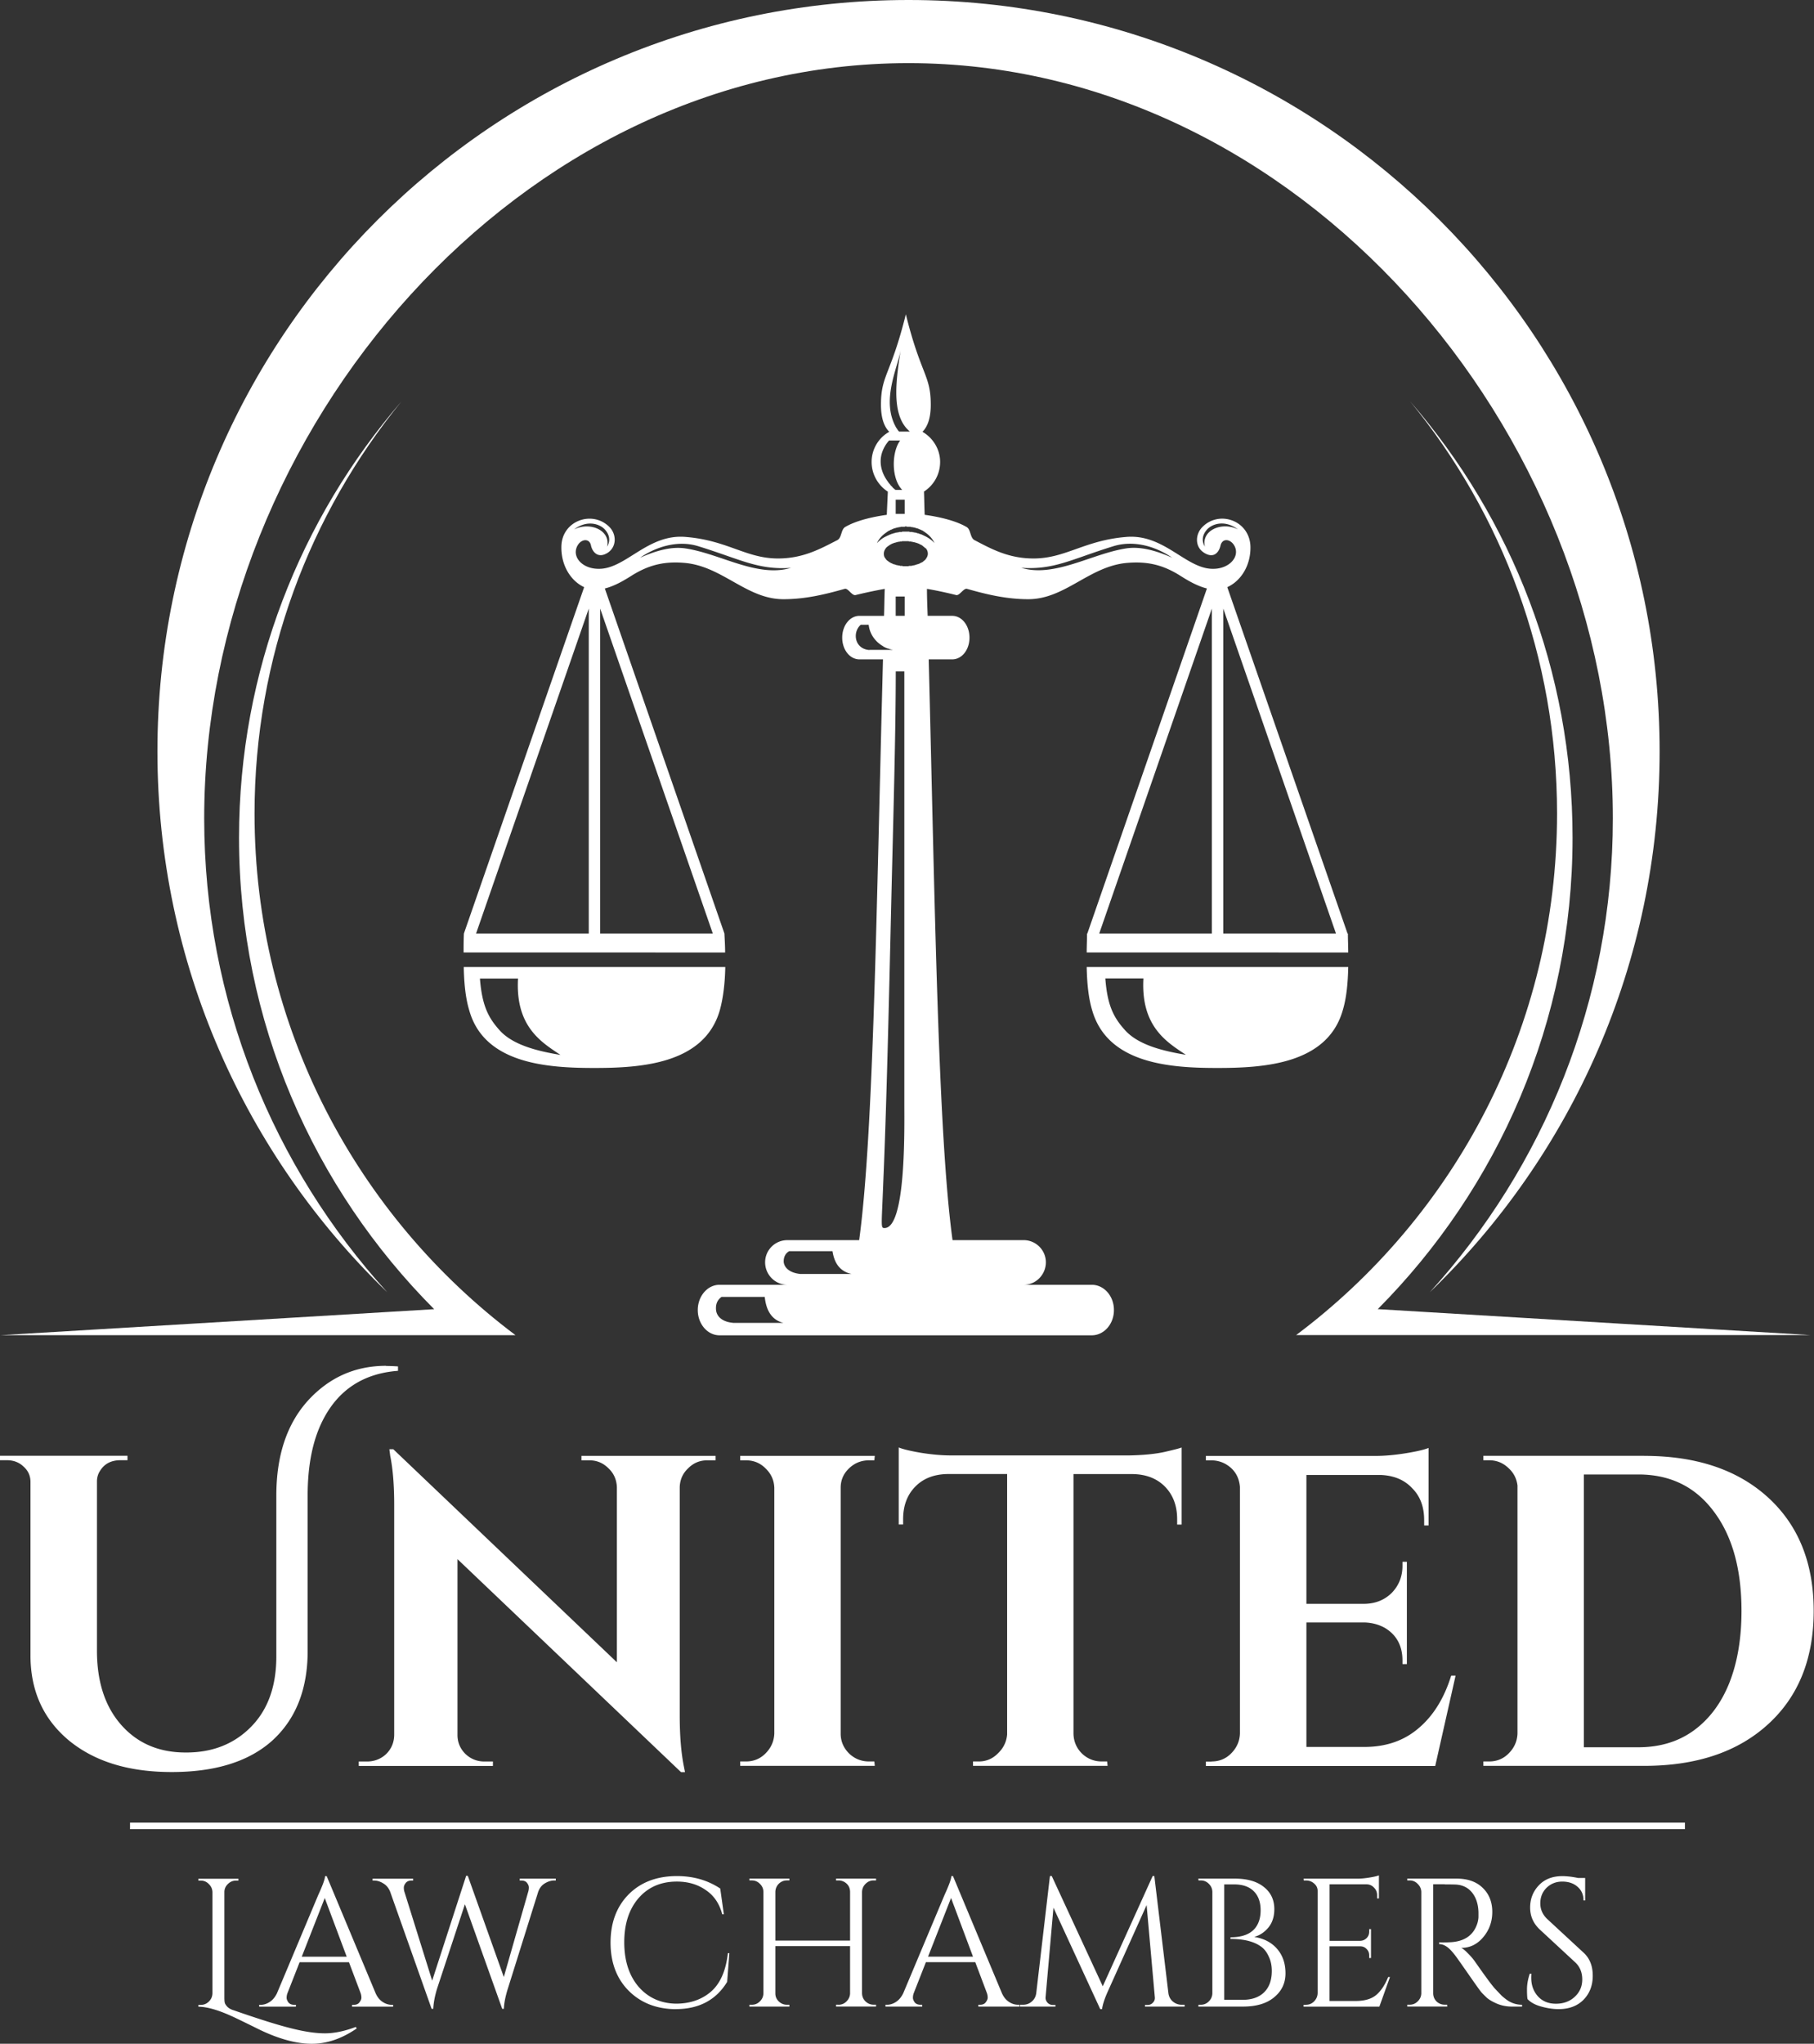 <svg xmlns="http://www.w3.org/2000/svg" width="1394" height="1570" fill="none" viewBox="0 0 1394 1570"><rect x="0" y="0" width="1394" height="1570" fill="#333333" stroke="none"/><g fill="#fff" clip-path="url(#clip0_150_50)"><path fill-rule="evenodd" d="M710.05 377.69c.253 5.835.253 11.967.549 17.802 11.417 1.565 23.891 4.525 32.095 9.303 3.467 1.86 2.664 8.203 6.131 10.106 12.728 6.639 26.048 14.123 45.414 14.123 24.441 0 39.029-13.785 70.616-16.491 29.726-2.918 46.471 24.694 67.445 24.441 12.727 0 21.227-9.853 15.941-18.31-3.171-4.82-9.007-5.285-10.36.55-1.057 4.82-5.032 10.36-12.77 5.286-6.935-4.483-6.639-13.785-1.353-19.409 13.024-13.574 36.661-5.286 37.169 14.884.253 14.335-7.189 26.259-17.802 31.08l92.395 266.057h.29c0 5.032.26 9.852.26 14.588H835.086c0-4.82.254-9.556.254-14.588h.254l91.885-265.043c-7.738-1.902-15.138-6.385-20.973-10.106-12.474-7.738-24.145-10.867-40.129-9.556-29.176 2.368-47.782 27.908-76.197 27.908-16.238 0-31.376-3.467-47.021-7.95-2.664-.803-5.836 5.582-8.5 4.736-7.442-1.86-14.842-3.467-22.326-4.736 0 6.935.296 13.785.55 20.72h18.859c7.4 0 13.277 7.442 13.277 16.745s-5.835 16.702-13.277 16.702h-18.056c4.821 190.41 7.189 364.878 18.31 446.15h55.224c9.049.296 16.491 7.738 16.491 17.04 0 9.303-7.442 17.041-16.491 17.253h51.757c9.302 0 17.04 8.499 17.04 19.405 0 10.91-7.738 19.41-17.04 19.41H552.961c-9.303 0-16.745-8.75-16.745-19.41 0-10.652 7.442-19.405 16.745-19.405h52.053c-9.303 0-17.041-7.738-17.041-17.253 0-9.514 7.738-17.04 17.041-17.04h55.224c11.121-81.23 13.277-255.74 18.309-446.15h-18.055c-7.443 0-13.278-7.442-13.278-16.702 0-9.261 5.835-16.745 13.278-16.745h18.859c.253-6.935.253-13.827.549-20.72a375.4 375.4 0 0 0-22.326 4.736c-2.918.804-5.835-5.581-8.499-4.736-15.942 4.525-30.784 7.95-47.021 7.95-28.416 0-47.021-25.498-76.198-27.908-15.941-1.353-27.612 1.86-40.086 9.556-5.835 3.721-13.278 8.204-20.973 10.106l91.885 265.043c.254 5.032.55 9.852.55 14.588H356.251c0-4.82 0-9.556.254-14.588l92.392-266.057c-10.359-4.821-17.759-16.745-17.506-31.08.254-20.17 24.145-28.415 37.169-14.884 5.286 5.581 5.286 14.884-1.353 19.409-7.654 5.031-11.967-.55-13.024-5.286-1.057-5.835-7.188-5.286-10.106-.55-5.286 8.5 2.918 18.31 15.941 18.31 20.974.253 37.719-27.359 67.445-24.441 31.629 2.664 45.964 16.491 70.362 16.491 19.409 0 32.644-7.442 45.668-14.123 3.467-1.861 2.664-8.203 6.089-10.106 8.203-4.821 20.72-7.738 31.883-9.303.254-5.835.55-11.924.803-17.802-7.442-4.82-12.474-13.277-12.474-22.876 0-9.599 5.328-18.606 13.574-23.088-3.721-3.721-6.385-10.106-6.385-20.719 0-23.088 7.442-22.581 19.113-69.559 11.67 47.021 19.155 46.471 19.155 69.559 0 10.655-2.664 16.956-6.385 20.719 7.949 4.525 13.573 13.278 13.573 23.088s-5.032 18.056-12.474 22.876h.211-.126Zm1.057 31.333-.55-.253v-.254h-.296l-.254-.254h-.253v-.254h-.254l-.296-.296h-.254v-.253h-.55l-.295-.254h-.254v-.254h-.55l-.254-.253h-.549v-.254h-.254l-.254-.254h-.549l-.254-.254h-.55l-.254-.253h-.803v-.254h-.803v-.254h-1.354v-.253h-1.353l-.253-.254h-2.918l-.254-.254h-1.057l-.254.254h-3.171l-.254.254h-1.057l-.296.253h-1.057v.254h-.803l-.296.254h-.804v.253h-.803v.254h-.55l-.254.254h-.253l-.254.254h-.254l-.253.253h-.55l-.254.254-.254.254h-.549v.253h-.254l-.55.296-.296.254-.253.254h-.296l-.254.254-.296.253c-3.171 2.115-5.835 5.032-7.189 8.204a21.053 21.053 0 0 1 7.189-5.286l.296-.254h.254l.296-.253h.253l.296-.254h.55v-.254h.254l.253-.254h.55l.254-.253h.254l.253-.254h.55l.254-.254h.549l.254-.253h.804v-.254h.803l.254-.254h1.057l.296-.254h1.057l.254-.253h2.114v-.254h5.582l.253.254h2.114l.254.253h1.057l.296.254h1.057l.254.254h.55l.254.254h.803l.254.253h.253l.55.254h.55v.254h.55l.253.253h.55v.254h.55v.254h.549v.254h.254l.55.253h.253v.254h.254c2.664 1.353 5.286 3.171 7.189 5.286a21.168 21.168 0 0 0-7.189-8.204h.085Zm-28.416-38.479v.254h.254v.253h.254v.254l.549.55.254.253v.254h.254v.254l.549.55.55.549.254.254.254.254v.253l.549.254.254.55h.254l.253.254.55.549.55.254h5.032c-8.5-8.753-8.204-28.965-1.565-37.972h-8.499c-2.664 2.918-4.525 6.385-5.582 9.81-2.114 7.189-.549 15.138 5.032 22.327l.085.169-.085-.127Zm6.385-41.397h.254v.254l.254.549.549.55v.254c.296.253.55.549.804.803h8.457c-.254 0-.55-.254-.804-.55 0 0-.296-.253-.549-.549a3.367 3.367 0 0 1-.55-.55l-.254-.254-.253-.253-.254-.254c-11.967-13.278-7.738-39.579-4.482-61.06-1.819 13.574-15.942 39.833-3.172 61.06Zm189.606 422.469c-2.114 37.169 18.31 49.136 32.644 58.692-17.506-2.918-35.857-7.4-46.217-18.309-9.049-9.853-14.123-19.113-15.688-40.383h29.261ZM668.103 499.344c-11.417-.803-13.278-13.573-6.639-19.409h6.089c.804 7.4 5.286 13.278 11.417 16.703v.254h.55v.296h.55l.253.253h.254v.254h.55l.253.254h.296l.254.253h.804l.253.254h.55v.254h.803l.254.253h1.057v.254h-17.506v.169l-.042-.042Zm116.326-63.174c25.498 1.861 39.029-6.639 70.912-16.491 16.745-5.286 33.997.803 45.414 8.753-12.474-5.582-24.441-8.753-35.054-7.188-26.555 3.974-55.52 22.876-81.23 14.842h-.042v.084Zm-176.286.043c-25.498 1.86-39.283-6.639-71.166-16.492-16.491-5.285-33.701.804-45.118 8.753 12.474-5.581 24.145-8.753 34.801-7.188 26.808 3.975 55.477 22.876 81.483 14.842v.085Zm103.302-15.096c1.057 1.353 1.565 2.664 1.565 4.271 0 1.353-.55 2.664-1.354 3.721v.253l-.296.254s-.253 0-.253.254v.253h-.254l-.254.254-.296.254-.253.254h-.254v.253h-.254v.254h-.296v.254h-.254l-.253.253h-.254l-.296.254h-.254v.254h-.549l-.254.254h-.254v.253h-.55v.254h-.549l-.254.254h-.55l-.549.253h-.254l-.254.254h-.549l-.296.254h-.804l-.296.254h-1.057l-.254.253h-2.114l-.296.254h-4.524l-.254-.254h-1.861l-.253-.253h-1.058l-.296-.254h-.803l-.55-.254h-.549v-.254h-.55l-.55-.253h-.549v-.254h-.55v-.254h-.55v-.253h-.55l-.253-.254h-.254v-.254h-.254l-.253-.254h-.254l-.254-.253h-.254v-.254h-.253v-.254h-.254l-.296-.253-.254-.254h-.296v-.254h-.253v-.254h-.296v-.253l-.254-.254-.296-.254v-.253c-1.057-1.057-1.353-2.368-1.353-3.721 0-1.565.55-2.918 1.564-4.271v-.254h.254v-.254h.296v-.253h.254v-.254h.296v-.254h.254l.296-.253.253-.254h.254v-.254h.254l.253-.254h.254v-.253h.254l.253-.254h.254l.254-.254h.254l.253-.296h.254l.254-.253h.549v-.254h.55l.254-.254h.803v-.254h.804l.253-.253h.804v-.254h1.353l.254-.254h1.564l.254-.253h5.285V416h1.861l.254.254h1.057l.296.254h.803l.296.253h.55l.254.254h.803v.254h.55l.254.254h.549l.254.253h.254v.296h.549v.254h.55l.254.254h.296v.253h.253l.254.254h.254v.254h.296v.254h.254v.253h.253l.254.254.296.254h.254v.253l.253.254.254.254H711.445ZM398.071 751.701c-2.114 37.169 18.309 49.135 32.644 58.692-17.506-2.918-35.858-7.4-46.218-18.31-9.006-9.852-14.038-19.113-15.687-40.382h29.261Zm553.088-345.088c-12.221-6.089-28.162.803-25.244 13.278-2.918-4.821-1.565-9.303 1.353-12.771 3.721-4.482 13.573-8.203 23.891-.549v.042Zm-509.873.042c12.22-6.089 28.162.804 25.244 13.278 2.918-4.821 1.565-9.303-1.353-12.77-3.721-4.483-13.573-8.204-23.891-.55v.042Zm15.392 413.759c35.562 0 84.401-2.918 96.41-44.103 2.664-9.557 4.017-20.974 4.27-33.448h-200.98c.254 12.474 1.353 23.891 4.271 33.448 11.67 41.185 60.552 44.103 96.156 44.103h-.127Zm91.082-103.302h-86.558V467.503l86.558 249.609Zm-95.311 0H365.85l86.599-249.609v249.609Zm483.064 103.302c-35.561 0-84.147-2.918-96.156-44.103-2.918-9.557-4.017-20.974-4.271-33.448h200.984c-.26 12.474-1.36 23.891-4.27 33.448-11.93 41.185-60.514 44.103-96.414 44.103h.127Zm-90.786-103.302h86.558V467.503l-86.558 249.609Zm95.311 0h86.602l-86.602-249.609v249.609ZM688.315 515.835h6.639v332.487c0 18.31 1.353 94.803-15.138 95.057-3.172 0-2.368-.55-1.057-35.054 2.368-54.675 4.27-134.086 6.131-214.554 1.353-57.889 3.467-127.997 3.467-177.936h-.042Zm-73.026 462.852c-8.499-.804-12.474-4.821-13.024-9.049-.254-4.525 1.861-7.189 4.271-8.499h33.194c1.057 6.385 3.721 15.138 14.588 17.506h-39.029v.042Zm-52.053 37.503c-8.753-.8-12.77-5.32-13.024-10.36-.296-5.03 1.819-7.734 4.271-9.553h33.194c.803 7.443 3.467 17.253 14.334 19.963h-38.775v-.05Zm131.972-632.326h-6.893v10.867h6.893v-10.867Zm0 74.379h-6.893v14.842h6.893v-14.842Z" clip-rule="evenodd"/><path fill-rule="evenodd" d="M1058.69 1005.75c92.43-92.943 149.77-220.94 149.77-362.214 0-128.25-47.02-245.38-124.78-335.151 70.66 86.304 112.86 196.499 112.86 316.546 0 163.854-78.61 309.357-200.517 400.689h395.407l-332.7-19.95h-.04v.08Zm-724.977.04c-92.689-92.941-150.027-220.937-150.027-362.212 0-128.25 47.275-245.379 124.783-335.15-70.362 86.303-112.859 196.498-112.859 316.545 0 163.855 78.862 309.357 200.516 400.697H.719l332.994-19.96v.08Z" clip-rule="evenodd"/><path d="M296.672 1049.34c2.96 0 6.004.13 9.175.34v3.39c-26.766 2.02-46.048 14.75-57.845 38.09-7.696 15.18-11.587 34.47-11.587 57.85v121.44c-.465 28.59-9.641 50.91-27.569 67.02-17.929 15.86-43.554 23.81-76.875 23.81-33.32 0-59.537-8.16-79.284-24.48-19.747-16.58-29.472-38.57-29.261-66.01v-132.35c0-4.78-1.818-8.71-5.455-11.93-3.383-3.17-7.611-4.77-12.6-4.77H0v-3.43h97.974v3.43H92.52c-7.02 0-12.263 2.7-15.646 8.16-1.607 2.49-2.368 5.2-2.368 8.16V1268c0 24.06 6.258 43.09 18.732 57.17 12.475 14.08 28.923 21.1 49.347 21.1h.677c20.17 0 36.745-6.6 49.684-19.75 12.94-13.15 19.409-31.16 19.409-54.08v-123.51c0-30.62 8.034-54.89 24.145-72.82 16.322-17.93 36.407-26.89 60.214-26.89l-.042.12Zm246.775 72.48c-5.666 0-10.529 2.03-14.631 6.13-4.101 3.85-6.216 8.63-6.469 14.29v175.57c0 15.18 1.015 27.99 3.044 38.44l1.015 5.12h-3.045l-171.803-163.65v135.06c0 5.67 2.029 10.53 6.131 14.63 4.101 3.85 8.964 5.79 14.63 5.79h6.47v3.39H275.698v-3.39h6.132c5.877 0 10.867-1.94 14.968-5.79 4.102-4.1 6.132-9.09 6.132-14.97v-176.58c0-14.97-1.015-27.44-3.045-37.42l-.676-5.12h3.044l171.804 163.64v-134.38c-.211-5.88-2.368-10.78-6.469-14.63-4.102-4.1-8.965-6.13-14.631-6.13h-6.131v-3.42h103.091v3.42h-6.47Zm29.811 231.34c5.877 0 10.867-2.03 14.969-6.13 4.313-4.31 6.596-9.43 6.808-15.31v-188.8c-.212-5.88-2.495-10.87-6.808-14.97-4.102-4.1-9.092-6.13-14.969-6.13h-4.44v-3.42h103.429l-.338 3.42h-4.102c-5.878 0-10.994 2.03-15.307 6.13-4.313 4.1-6.47 9.09-6.47 14.97v188.8c0 5.88 2.157 11 6.47 15.31 4.313 4.1 9.429 6.13 15.307 6.13h4.102l.338 3.38H568.818v-3.38h4.44Zm251.68-220.81v199.71c.212 5.88 2.368 10.87 6.47 14.97 4.313 4.1 9.429 6.13 15.307 6.13h4.102l.338 3.38H747.726v-3.38h4.44c5.666 0 10.529-2.03 14.63-6.13 4.313-4.1 6.681-8.96 7.146-14.63v-200.05h-45.921c-10.445.21-18.732 3.51-24.821 9.85-6.132 6.34-9.176 14.63-9.176 24.82v4.1h-3.383v-59.19c3.171 1.35 8.838 2.7 16.999 4.1 8.372 1.35 16.11 2.03 23.129 2.03h137.088c11.121-.21 20.17-1.14 27.232-2.71 7.019-1.61 11.332-2.71 12.939-3.38v59.2h-3.425v-4.1c0-10.2-3.044-18.48-9.176-24.83-6.131-6.34-14.419-9.64-24.821-9.85h-45.583l-.085-.04Zm106.135 220.81c5.878 0 10.868-2.03 14.969-6.13 4.313-4.31 6.597-9.43 6.808-15.31v-189.48c-.676-7.95-4.44-13.82-11.205-17.67-3.383-1.82-6.935-2.71-10.529-2.71h-4.44v-3.42H1057c7.02 0 14.76-.68 23.13-2.03 8.37-1.36 14.29-2.71 17.67-4.1v59.53h-3.38v-4.1c0-10.19-3.04-18.35-9.18-24.48-5.87-6.34-13.95-9.77-24.14-10.19h-57.17v98.99h44.91c8.37-.21 15.3-3.05 20.76-8.5 5.45-5.67 8.16-12.6 8.16-20.76v-3.05h3.38v78.61h-3.38v-2.71c0-11.33-4.52-19.74-13.62-25.16-4.52-2.49-9.51-3.84-14.96-4.1h-45.25V1342h44.57c16.57 0 30.4-4.78 41.52-14.29 11.34-9.52 19.75-23.01 25.16-40.47h3.39l-15.65 69.39H926.676v-3.38h4.44l-.043-.09Zm332.357-234.76c40.13 0 71.89 10.65 95.27 31.96 23.34 21.31 35.06 50.36 35.06 87.11s-11.67 65.8-35.06 87.11c-23.34 21.31-55.1 31.96-95.27 31.96h-123.51v-3.38h4.44c5.88 0 10.87-2.03 14.97-6.13 4.31-4.31 6.59-9.43 6.81-15.31v-190.53c-.68-5.46-3.05-9.98-7.15-13.62-4.1-3.85-8.96-5.79-14.63-5.79h-4.44v-3.43h123.51v.05Zm-4.44 223.85c16.33 0 30.41-4.18 42.2-12.6 12.01-8.62 21.23-20.76 27.57-36.41 6.35-15.85 9.52-34.46 9.52-55.77 0-32.22-7.15-57.72-21.44-76.54-14.08-18.81-33.32-28.24-57.85-28.24h-41.86v209.56h41.86ZM179.162 1544.16c19.958 6.94 34.885 11.63 44.822 14.04 10.021 2.54 18.605 3.81 25.709 3.81 7.104 0 15.138-1.65 23.722-4.91l.719 1.15c-11.417 7.86-22.919 11.79-34.547 11.79-11.628 0-25.413-3.68-40.594-11.08-11.712-5.79-18.943-9.3-21.776-10.52-10.022-4.49-18.267-6.81-24.737-6.9v-1.39h1.818c2.453 0 4.482-.85 6.174-2.54 1.776-1.69 2.706-3.81 2.791-6.3v-77.8c-.085-2.46-1.015-4.49-2.791-6.18-1.692-1.77-3.764-2.66-6.174-2.66h-1.818v-1.4h30.741v1.4h-1.818c-2.453 0-4.525.89-6.301 2.66-1.776 1.69-2.664 3.77-2.664 6.18v81.01c0 1.69.085 3.01.296 3.94.17.84.804 1.81 1.819 2.96 1.015 1.14 2.579 2.07 4.651 2.79l-.042-.05Zm121.823-4.05h1.142v1.39H270.54v-1.39h1.268c1.945 0 3.425-.6 4.356-1.82 1.014-1.31 1.564-2.54 1.564-3.64s-.169-2.24-.55-3.38l-9.006-23.89h-37.93l-9.429 24.01c-.381 1.15-.55 2.25-.55 3.39 0 1.01.465 2.2 1.395 3.51 1.015 1.22 2.537 1.82 4.482 1.82h1.269v1.39h-28.246v-1.39h1.268c2.326 0 4.652-.77 6.893-2.25 2.241-1.48 4.059-3.67 5.497-6.59l31.756-75.57c3.467-7.56 5.201-12.39 5.201-14.46h1.268l37.634 90.03c1.311 2.92 3.087 5.11 5.328 6.59 2.241 1.48 4.609 2.25 7.019 2.25h-.042Zm-69.094-36.96h34.547l-16.872-45.08-17.675 45.08Zm167.576-59.96h27.654v1.39h-1.142c-2.452 0-4.862.76-7.315 2.24-2.326 1.4-4.017 3.56-5.074 6.47l-23.299 74.3c-1.861 5.92-2.918 11.08-3.087 15.6h-1.269l-28.669-80.34-21.354 64.74c-1.776 5.79-2.748 10.99-2.96 15.6h-1.268l-31.883-90.02c-1.142-2.79-2.833-4.91-5.201-6.3-2.326-1.48-4.736-2.24-7.146-2.24h-1.142v-1.4h31.164v1.4h-1.268c-1.946 0-3.468.63-4.483 1.94-.93 1.23-1.395 2.37-1.395 3.51 0 1.14.127 2.16.423 3.09l21.354 68.37 26.132-80.59 1.268.12 27.655 77.68 18.817-65.71c.296-1.01.422-2.07.422-3.09 0-1.14-.465-2.28-1.395-3.51-.93-1.22-2.368-1.81-4.355-1.81h-1.269v-1.4l.085-.04Zm119.878 100.26c-14.8-.09-26.894-4.82-36.239-14.17-9.26-9.34-13.911-21.69-13.911-36.96 0-15.26 4.651-27.69 13.911-37.08 9.345-9.35 21.735-14.04 37.084-14.04 12.559 0 23.638 3.17 33.279 9.56l2.79 19.79h-1.268c-2.072-8.04-6.216-14.25-12.516-18.52-6.259-4.4-13.701-6.6-22.327-6.6-12.263 0-22.115 4.27-29.473 12.77-7.315 8.5-10.951 19.79-10.951 33.83s3.594 25.37 10.825 33.99c7.315 8.5 16.914 12.94 28.796 13.2 10.486 0 19.239-2.88 26.259-8.59 7.569-6.17 12.178-16.23 13.742-30.19h1.142l-1.691 22.03c-8.5 13.96-21.693 20.93-39.452 20.93v.05Zm124.952-3.39c2.452 0 4.482-.84 6.173-2.53 1.776-1.78 2.707-3.85 2.791-6.18v-36.36h-57.423v36.36c0 2.45.888 4.48 2.664 6.18 1.776 1.69 3.89 2.53 6.301 2.53h1.818v1.4H575.88v-1.4h1.818c2.452 0 4.482-.84 6.174-2.53 1.776-1.7 2.706-3.77 2.79-6.18v-78.1c-.084-2.45-1.014-4.48-2.79-6.17-1.692-1.69-3.764-2.54-6.174-2.54h-1.818v-1.39h30.741v1.39h-1.818c-2.453 0-4.525.85-6.301 2.54-1.691 1.69-2.579 3.76-2.664 6.17v37.51h57.423v-37.51c-.084-3.38-1.607-5.88-4.482-7.57a9.307 9.307 0 0 0-4.482-1.14h-1.818v-1.39h30.741v1.39h-1.818c-2.453 0-4.525.89-6.301 2.67-1.691 1.69-2.579 3.76-2.664 6.17v77.93c.085 2.45.973 4.48 2.664 6.17 1.776 1.69 3.89 2.54 6.301 2.54h1.818v1.4h-30.741v-1.4h1.818v.04Zm137.976 0h1.142v1.4h-31.587v-1.4h1.268c1.945 0 3.425-.59 4.356-1.82 1.014-1.31 1.564-2.53 1.564-3.63s-.169-2.24-.55-3.38l-9.006-23.9h-37.93l-9.43 24.02c-.38 1.14-.549 2.24-.549 3.39 0 1.01.465 2.19 1.395 3.5 1.015 1.23 2.537 1.82 4.482 1.82h1.269v1.4h-28.246v-1.4h1.268c2.326 0 4.651-.76 6.893-2.24 2.241-1.48 4.059-3.68 5.497-6.59l31.756-75.57c3.467-7.57 5.201-12.39 5.201-14.46h1.268l37.634 90.03c1.311 2.91 3.087 5.11 5.328 6.59 2.241 1.48 4.609 2.24 7.019 2.24h-.042Zm-69.094-36.95h34.547l-16.872-45.08-17.675 45.08Zm194.934 36.95h2.241v1.4h-30.487v-1.27h2.114c1.607 0 2.96-.59 4.059-1.82 1.142-1.22 1.607-2.62 1.396-4.23l-6.301-70.66-29.472 65.59c-2.622 5.71-4.229 10.49-4.779 14.33h-1.395l-35.942-77.93-6.047 68.67c-.169 1.48.296 2.92 1.395 4.23 1.142 1.23 2.495 1.82 4.06 1.82h2.114v1.27h-27.232v-1.4h2.241c2.622 0 4.863-.8 6.724-2.41 1.945-1.6 3.129-3.76 3.509-6.47l10.529-90.02h1.396l39.198 84.7 38.352-84.7h1.269l10.825 90.02c.381 2.71 1.565 4.87 3.51 6.47 1.987 1.61 4.228 2.41 6.723 2.41Zm47.021 1.4h-34.251l.127-1.4h1.691c2.453 0 4.483-.84 6.174-2.53 1.776-1.7 2.706-3.77 2.791-6.18v-78.1c-.085-2.45-1.015-4.48-2.791-6.17-1.691-1.69-3.763-2.54-6.174-2.54h-1.691l-.127-1.39h27.95c9.641 0 17.126 2.15 22.454 6.47 5.328 4.22 7.992 9.89 7.992 16.99 0 5.63-1.48 10.32-4.483 14.04-3.002 3.64-6.638 6.09-10.951 7.32 7.4 1.14 13.235 4.18 17.548 9.13 4.313 4.95 6.469 11.25 6.469 18.82s-2.917 13.61-8.71 18.39c-5.709 4.78-13.701 7.15-24.018 7.15Zm-14.335-5.2h14.039c7.104 0 12.643-1.91 16.576-5.75 3.932-3.85 5.92-9.31 5.92-16.45 0-4.02-.719-7.53-2.115-10.53-1.31-3.09-3.002-5.54-5.074-7.32-5.412-4.48-13.573-6.72-24.441-6.72h-.126v-1.27c12.347 0 19.789-4.57 22.326-13.78.55-2.08.846-4.36.846-6.9 0-6.38-1.776-11.29-5.328-14.75-3.468-3.47-8.5-5.2-15.181-5.2h-7.442v88.67Zm62.791 3.8c2.46 0 4.48-.84 6.18-2.53 1.77-1.78 2.7-3.89 2.79-6.3v-78.65c0-2.25-.89-4.11-2.67-5.63-1.77-1.61-3.89-2.37-6.3-2.37h-1.69l-.13-1.39h41.15c2.92 0 6.04-.3 9.43-.85 3.46-.55 5.92-1.14 7.31-1.69v17.72h-1.39v-2.54c0-2.24-.81-4.19-2.37-5.75-1.48-1.61-3.34-2.45-5.5-2.54h-28.67v43.39h23.72c1.87-.09 3.47-.81 4.78-2.12s1.95-2.96 1.95-4.9v-1.95h1.39v22.2h-1.39v-2.11c0-1.86-.64-3.47-1.95-4.78-1.22-1.31-2.75-2.03-4.65-2.11h-23.89v41.99h20.09c6.93 0 12.22-1.57 15.85-4.66 3.64-3.08 6.68-7.69 9.14-13.74h1.39l-8.16 22.75h-58.27v-1.39h1.82l.04-.05Zm106.77-92.56h-9v83.68c0 2.46.84 4.53 2.53 6.3 1.78 1.69 3.94 2.54 6.47 2.54h1.69l.13 1.4h-30.74v-1.4h1.82c2.45 0 4.48-.85 6.17-2.54 1.78-1.69 2.71-3.76 2.79-6.17v-77.93c-.08-2.45-1.01-4.48-2.79-6.17-1.69-1.78-3.76-2.67-6.17-2.67h-1.82v-1.39h37.93c8.5 0 15.22 2.36 20.08 7.14 4.87 4.7 7.32 10.83 7.32 18.4 0 7.56-2.33 13.99-7.02 19.53-4.57 5.41-10.19 8.16-16.87 8.16 1.39.64 3.04 1.95 4.9 3.93 1.95 1.87 3.68 3.85 5.2 5.88 8.04 11.5 13.28 18.65 15.73 21.36 2.46 2.62 4.19 4.44 5.21 5.49 1.01.93 2.15 1.86 3.38 2.79 1.22.93 2.45 1.7 3.63 2.25 2.71 1.31 5.63 1.98 8.72 1.98v1.4h-7.74c-4.02 0-7.78-.72-11.25-2.12-3.47-1.48-6.09-3-7.87-4.48-1.69-1.6-3.17-3.08-4.48-4.48-1.22-1.48-4.69-6.39-10.4-14.59s-9.05-12.94-9.98-14.04a46.58 46.58 0 0 0-2.96-3.51c-3-3.17-6-4.78-9.01-4.78v-1.39c.77.08 1.74.13 2.96.13 1.23 0 2.71-.05 4.49-.13 11.63-.3 18.9-5.16 21.9-14.59.55-1.86.85-3.59.85-5.2v-3.21c-.17-6.26-1.82-11.34-4.91-15.18-3.09-3.85-7.27-5.88-12.52-6.18-2.24-.08-5.07-.12-8.41-.12l.04-.09Zm63.51 88.21c-.29-1.31-.42-3.85-.42-7.57s.72-7.74 2.12-11.93h1.26c-.08 1.02-.12 2.08-.12 3.09 0 5.71 1.73 10.49 5.2 14.34 3.47 3.76 8.03 5.62 13.78 5.62s10.7-1.78 14.46-5.33c3.85-3.55 5.76-7.99 5.76-13.36 0-5.37-1.82-9.81-5.5-13.19l-26.98-24.99c-5.07-4.7-7.57-10.36-7.57-17 0-6.64 2.2-12.31 6.6-17 4.48-4.78 10.53-7.15 18.1-7.15 3.55 0 7.57.47 12.09 1.4h5.5v17.25h-1.27c0-4.4-1.57-7.91-4.65-10.53-3.01-2.62-6.9-3.93-11.67-3.93-4.78 0-8.8 1.61-12.1 4.78-3.17 3.17-4.78 7.14-4.78 11.92s1.86 8.88 5.63 12.35l27.65 25.58c4.7 4.31 7.02 10.19 7.02 17.68 0 7.48-2.37 13.65-7.14 18.52-4.78 4.78-11.17 7.14-19.12 7.14-4.1 0-8.5-.63-13.19-1.94-4.61-1.23-8.16-3.13-10.66-5.75ZM1294.81 1400.14H99.92v5.03h1194.89v-5.03Z"/><path fill-rule="evenodd" d="M698.167 0c-318.786 0-577.19 258.404-577.19 577.19 0 163.178 67.741 310.541 176.625 415.535-87.404-96.114-140.683-223.857-140.683-364.032 0-298.912 242.336-580.193 541.248-580.193 298.913 0 541.253 281.281 541.253 580.193 0 140.175-53.28 267.876-140.69 364.032 108.89-104.994 176.63-252.357 176.63-415.535C1275.36 258.404 1016.91 0 698.167 0Z" clip-rule="evenodd"/></g><defs><clipPath id="clip0_150_50"><path fill="#fff" d="M0 0h1393.76v1570H0z"/></clipPath></defs></svg>